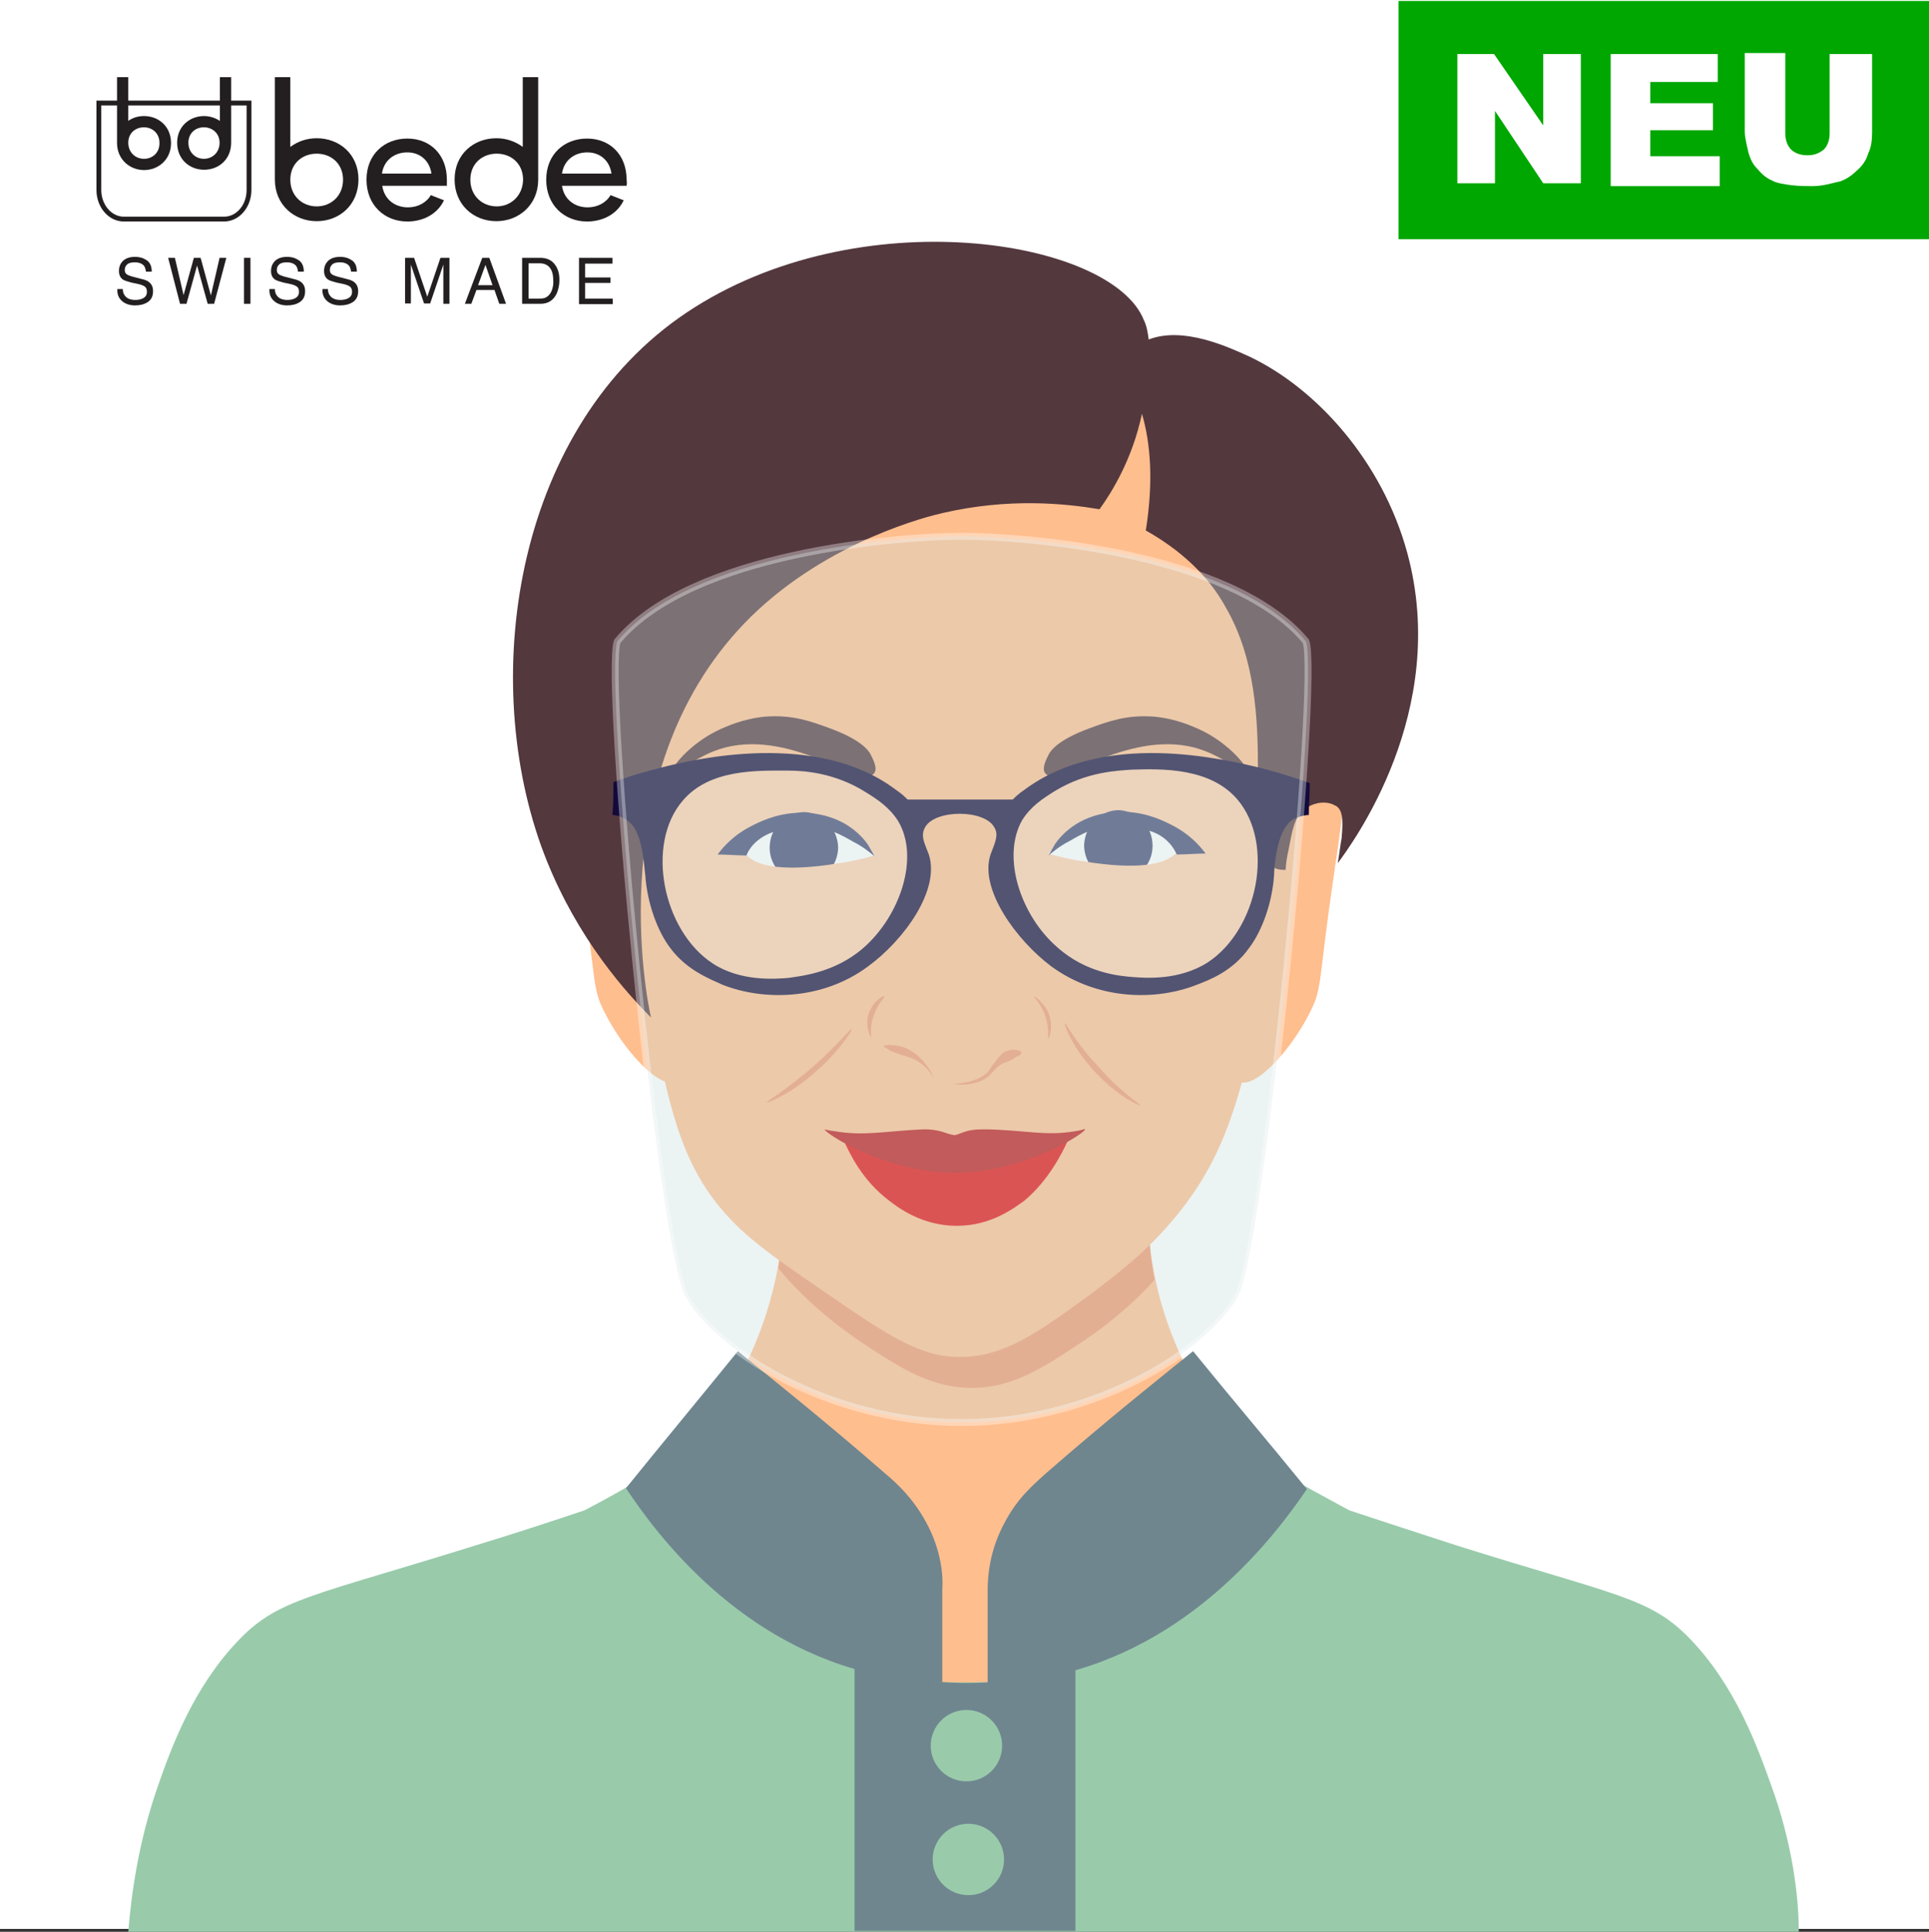 <?xml version="1.0" encoding="utf-8"?>
<!-- Generator: Adobe Illustrator 22.0.0, SVG Export Plug-In . SVG Version: 6.00 Build 0)  -->
<svg version="1.1" id="Layer_1" xmlns="http://www.w3.org/2000/svg" xmlns:xlink="http://www.w3.org/1999/xlink" x="0px" y="0px"
	 viewBox="0 0 600 600.9" style="enable-background:new 0 0 600 600.9;" xml:space="preserve">
<rect x="0" y="0" width="600" height="600.9" fill="#333333" stroke="none"/>
<style type="text/css">
	.st0{fill:#FFFFFF;}
	.st1{fill:#FFBE8E;}
	.st2{fill:#99CBAB;}
	.st3{fill:#6F868F;}
	.st4{opacity:0.6;fill:#E87B55;enable-background:new    ;}
	.st5{fill:#E50A0A;}
	.st6{fill:#BF1616;}
	.st7{fill:#020B41;}
	.st8{fill:#53383E;}
	.st9{opacity:0.25;fill:#FFFFFF;enable-background:new    ;}
	.st10{fill:#120A39;}
	.st11{opacity:0.35;fill:#C8DCDC;stroke:#FFFFFF;stroke-width:2.154;stroke-miterlimit:10;enable-background:new    ;}
	.st12{fill:#00A701;}
	.st13{fill:#231F20;}
</style>
<rect class="st0" width="600" height="600"/>
<g>
	<g>
		<g>
			<g>
				<path class="st1" d="M509.7,504c-5.4-3-20.1-10.5-38.1-16.8c-13.2-4.5-18-5.1-32.4-9.9c-20.4-6.9-30.6-10.5-38.4-15.6
					c-30.9-20.7-39.6-54-41.7-65.1c-4.2-21.3-0.9-39.6,2.7-51.3c-19.8-25.5-39.3-51.3-59.1-76.8c-0.9-1.2-1.8-2.1-2.4-3.3
					c-0.9,1.2-1.8,2.1-2.4,3.3c-19.8,25.5-39.3,51.3-59.1,76.8c3.6,11.7,6.9,30,2.7,51.3c-2.4,11.4-10.8,44.4-41.7,65.1
					c-7.8,5.1-18,8.7-38.4,15.6c-13.8,4.5-18.9,5.1-32.4,9.9c-18,6.3-31.2,13.2-34.5,15c-33.3,18.6-43.8,74.7-45.9,87
					c167.7-0.3,335.7-0.6,503.4-0.9C550.2,572.7,542.1,522.9,509.7,504z"/>
				<g>
					<path class="st2" d="M550.8,555c-3.9-10.8-10.8-30.6-25.5-45.6c-12.3-12.6-23.1-13.2-72.6-28.8c-12.9-4.2-24-7.8-33-10.8
						c-7.8-4.2-14.4-7.8-19.5-10.8c-6,12.9-14.4,24.6-24.6,34.2c-4.2,3.9-16.2,14.7-34.8,22.2c-16.2,6.6-29.7,7.8-33,7.8
						c-2.1,0-7.5,0.3-14.7,0c-8.1-0.6-20.1-2.4-34.2-8.1c-8.4-3.3-21.3-9.9-34.2-22.2c-9.9-9.3-18.3-20.7-24.3-33.6
						c-4.8,3-11.1,6.6-18.6,10.5c-9,3-20.7,6.9-34.5,11.1c-50.1,15.6-60.6,16.5-72.6,28.8c-14.7,15-21.6,34.5-25.5,45.6
						c-6.3,18-8.4,34.5-9.3,45.6c173.1,0,346.5,0,519.6,0C559.5,589.5,557.4,573,550.8,555z"/>
					<g>
						<path class="st3" d="M334.5,600.6h-68.7c0-27.3,0-54.9,0-82.2c8.4,2.4,20.4,5.1,35.1,5.1c14.1,0,25.5-2.7,33.6-5.1
							C334.5,545.7,334.5,573.3,334.5,600.6z"/>
						<circle class="st2" cx="300.6" cy="543" r="11.1"/>
						<circle class="st2" cx="301.2" cy="578.4" r="11.1"/>
					</g>
					<path class="st3" d="M288,473.4c-3.9-7.2-9-12-12.6-15c-18.9-16.5-38.1-31.8-45.9-38.1c-11.7,14.4-23.4,28.5-34.8,42.6
						c9.9,15,35.7,49.2,78.9,58.2c6.9,1.5,13.5,2.1,19.5,2.1c0-9.6,0-19.2,0-28.8C293.4,490.2,292.8,482.1,288,473.4z"/>
					<path class="st3" d="M312.6,473.4c3.9-7.5,9.3-12,12.6-15c19.2-16.8,38.1-31.8,45.9-38.1c11.7,14.4,23.7,28.5,35.4,42.9
						c-10.2,15-36.3,49.2-79.5,58.2c-6.9,1.5-13.5,2.1-19.8,2.1c0-9.6,0-19.2,0-28.8C307.2,490.2,307.8,482.1,312.6,473.4z"/>
				</g>
				<path class="st4" d="M242.7,369.6c0.3,3.6,0.6,7.5,0.6,11.7c0,4.8-0.6,9.3-1.2,13.2c5.1,6.3,13.8,15,26.4,23.4
					c12.3,8.1,21.3,13.8,33.9,13.8c12.9,0,22.5-6.6,34.8-14.7c10.2-6.9,17.4-13.8,21.9-18.9c-0.6-3.3-1.2-6.9-1.5-10.8
					c-0.6-7.5-0.3-14.4,0.6-20.1c-11.7,4.8-30.9,10.8-55.2,11.7C276.3,379.5,255,373.8,242.7,369.6z"/>
			</g>
			<g>
				<path class="st1" d="M195.6,252.3c-4.5-5.4-12.3-9-15.9-6c-3,2.7-1.5,8.7,1.2,27.9c4.5,30.9,3.3,33,6.9,40.2
					c6,12.3,17.7,24.9,22.5,21.9c6-3.6-5.7-27-8.4-66C201.3,267,200.7,258.6,195.6,252.3z"/>
				<path class="st1" d="M399.9,252.3c4.5-5.4,12.3-9,15.9-6c3,2.7,1.5,8.7-1.2,27.9c-4.5,30.9-3.3,33-6.9,40.2
					c-6,12.3-17.7,24.9-22.5,21.9c-6-3.6,5.7-27,8.4-66C394.2,267,394.8,258.6,399.9,252.3z"/>
			</g>
			<g>
				<g>
					<path class="st1" d="M368.4,375c-10.2,13.5-21,21.3-28.8,27.3c-16.5,12-27,19.8-41.1,19.8c-12.3,0-22.2-6.6-41.4-19.8
						c-18-12.3-27-18.6-34.8-28.8c-11.4-15-15.3-32.7-21.6-68.4c-1.8-10.5-7.2-23.7-5.4-41.4c2.1-18.9,2.7-32.4,2.7-42.3
						c0-17.4,0.3-26.1,0.3-30.9c1.2-32.7,42-90.6,98.4-90.6c63,0,94.2,72.3,95.7,75.9c13.2,31.5,8.1,66,8.7,86.7
						c0.3,18-4.5,30.9-7.2,42.6C386.4,338.1,382.5,356.4,368.4,375z"/>
					<g>
						<g>
							<path class="st4" d="M238.5,342.9c0.3,0.3,8.1-3,15.6-9.9c6.9-6,11.1-12.6,10.8-12.9c-0.3-0.3-4.2,4.8-12,11.7
								C244.5,339,238.5,342.6,238.5,342.9z"/>
							<path class="st4" d="M331.2,318.3c-0.3,0.3,2.1,6.6,7.2,12.6c7.2,9,15.9,13.2,16.2,12.9s-6-3.9-13.2-12.3
								C334.5,324.3,331.5,318,331.2,318.3z"/>
						</g>
					</g>
					<g>
						<path class="st5" d="M332.1,354.9c-9,2.7-21,5.1-34.8,5.4c-14.1-0.3-25.8-2.7-34.8-5.4c1.8,3.9,5.7,12.3,14.1,18.6
							c2.7,2.1,10.2,7.8,21,7.8s18-5.7,21-7.8C326.1,367.2,330.3,358.8,332.1,354.9z"/>
						<path class="st6" d="M337.5,351.3c0-0.3-0.9,0.3-3.3,0.6c-9,1.5-14.7-0.3-27-0.6c-0.6,0-1.2,0-1.8,0c-4.8,0-6,1.2-8.4,1.8
							c-2.7-0.3-3.6-1.5-8.4-1.8c-0.6,0-1.2,0-1.8,0c-12,0.6-18,2.1-27,0.6c-2.4-0.3-3.3-0.6-3.3-0.6c-0.3,0.9,18.9,13.8,41.4,13.5
							C319.2,364.5,337.8,352.2,337.5,351.3z"/>
					</g>
					<g>
						<path class="st4" d="M275.1,309.9c-0.3-0.3-3,1.2-4.2,3.9c-2.4,3.9-0.3,8.7,0,8.7c0.3,0-0.6-3,0.9-6.6
							C273,312,275.4,310.2,275.1,309.9z"/>
						<path class="st4" d="M274.8,325.5c0-0.6,3.3-0.6,5.4,0c6.9,1.8,10.5,9.9,10.2,9.9c0,0-1.5-3.3-5.1-5.4c-2.1-1.2-3.3-1.2-8.1-3
							C275.4,325.8,274.8,325.5,274.8,325.5z"/>
						<path class="st4" d="M317.7,327.3c-0.3-0.6-2.7-1.2-4.8-0.3c-1.2,0.6-2.1,1.5-3.6,3.6c-0.9,0.9-1.2,1.8-1.5,2.1
							c-2.7,4.2-11.4,4.5-11.4,4.5s7.2,1.2,11.4-2.7c1.5-1.5,2.4-3,4.5-3.9c0.9-0.3,2.1-0.6,3.6-1.8
							C316.8,328.5,318,327.9,317.7,327.3z"/>
						<path class="st4" d="M321.6,309.9c-0.3,0,1.5,1.5,2.7,4.2c2.4,4.8,1.5,9,1.8,9s1.8-4.5-0.3-8.7
							C324.3,311.7,321.9,309.9,321.6,309.9z"/>
					</g>
					<g>
						<g>
							<g>
								<g>
									<path class="st0" d="M232.2,266.1c2.1-6.3,5.7-8.7,7.2-9.6c8.4-4.8,22.5-1.5,32.7,9.6c-2.1,1.8-10.5,8.7-21.6,8.4
										c-5.4-0.3-10.2-2.7-10.8-3C236.1,269.7,233.7,267.6,232.2,266.1z"/>
									<path class="st7" d="M239.4,263.7c0-6,4.5-10.8,10.5-11.1c5.7,0,10.5,4.8,10.8,10.8c0,6-4.5,10.8-10.5,11.1
										C244.2,274.5,239.4,269.7,239.4,263.7z"/>
									<path class="st7" d="M245.1,263.7c0-3,2.1-5.1,5.1-5.1c2.7,0,5.1,2.4,5.1,5.1c0,3-2.1,5.1-5.1,5.1
										C247.2,268.8,245.1,266.4,245.1,263.7z"/>
								</g>
								<path class="st1" d="M272.1,266.1c-4.5,1.2-8.4,2.1-11.1,2.4c-18,3-24.3,0.3-26.1-0.6c-1.2-0.6-2.1-1.2-2.7-1.8
									c0,2.1,0.3,4.8,1.8,6.9c6,7.5,22.8,2.4,23.7,1.8C261,273.9,266.7,271.5,272.1,266.1z"/>
								<path class="st7" d="M232.2,266.1c-3,0-6-0.3-9-0.3c1.8-2.4,5.1-6.3,11.4-9.3c3-1.5,9-4.2,16.8-3.6c1.2,0,7.8,0.6,13.2,4.5
									c3,2.1,4.8,4.5,5.4,5.4c0.9,1.5,1.5,2.7,2.1,3.6c-1.5-1.2-3.6-3-6.6-4.5c-3.6-2.1-7.8-4.5-13.8-4.8c-1.8,0-6-0.3-10.5,1.5
									C234.9,260.4,232.5,264.9,232.2,266.1z"/>
							</g>
							<g>
								<g>
									<path class="st0" d="M366,265.5c-2.1-6.3-5.7-8.7-7.2-9.6c-8.4-4.8-22.5-1.5-32.7,9.6c2.1,1.8,10.5,8.7,21.6,8.4
										c5.4-0.3,10.2-2.7,10.8-3C362.1,269.1,364.5,267,366,265.5z"/>
									<path class="st7" d="M358.5,263.1c0-6-4.5-10.8-10.5-11.1c-5.7,0-10.5,4.8-10.8,10.8c0,6,4.5,10.8,10.5,11.1
										C353.7,273.9,358.5,269.1,358.5,263.1z"/>
									<path class="st7" d="M353.1,263.1c0-3-2.1-5.1-5.1-5.1c-2.7,0-5.1,2.4-5.1,5.1c0,3,2.1,5.1,5.1,5.1
										C350.7,268.2,353.1,265.8,353.1,263.1z"/>
								</g>
								<path class="st1" d="M325.8,265.5c4.5,1.2,8.4,2.1,11.1,2.4c18,3,24.3,0.3,26.1-0.6c1.2-0.6,2.1-1.2,2.7-1.8
									c0,2.1-0.3,4.8-1.8,6.9c-6,7.5-22.8,2.4-23.7,1.8C336.9,273.3,331.5,271.2,325.8,265.5z"/>
								<path class="st7" d="M366,265.8c3,0,6-0.3,9-0.3c-1.8-2.4-5.1-6.3-11.4-9.3c-3-1.5-9-4.2-16.8-3.6c-1.2,0-7.8,0.6-13.2,4.5
									c-3,2.1-4.8,4.5-5.4,5.4c-0.9,1.5-1.5,2.7-2.1,3.6c1.5-1.2,3.6-3,6.6-4.5c3.6-2.1,7.8-4.5,13.8-4.8c1.8,0,6-0.3,10.5,1.5
									C363,259.8,365.4,264.3,366,265.8z"/>
							</g>
						</g>
					</g>
					<g>
						<path class="st8" d="M208.8,240.9c-0.9-1.2,5.4-9.6,15.3-14.1c2.1-0.9,7.2-3.3,14.1-3.9c8.4-0.6,14.1,1.5,19.8,3.6
							c9.9,3.6,12,6.9,12.6,7.8c0.6,1.2,2.7,4.8,1.2,6.3c-3.6,4.8-24.9-13.5-46.2-8.1C215.4,235.2,209.7,242.1,208.8,240.9z"/>
						<path class="st8" d="M388.2,240.9c0.9-1.2-5.4-9.6-15.3-14.1c-2.1-0.9-7.2-3.3-14.1-3.9c-8.4-0.6-14.1,1.5-19.8,3.6
							c-9.9,3.6-12,6.9-12.6,7.8c-0.6,1.2-2.7,4.8-1.2,6.3c3.6,4.8,24.9-13.5,46.2-8.1C381.6,235.2,387.3,242.1,388.2,240.9z"/>
					</g>
				</g>
				<path class="st8" d="M416.1,268.5c4.2-5.7,35.1-47.1,21.6-96.6c-7.8-28.5-28.2-51-48.9-60.9c-6.6-3-20.7-9.6-31.5-5.4
					c-0.3-2.1-0.6-4.2-1.5-6c-9.9-25.2-88.8-38.1-142.2-2.4c-52.5,35.1-64.8,111.3-45.3,165.9c9,24.9,23.4,42.6,34.2,53.4
					c-1.2-4.8-16.2-78.3,31.2-124.8c24.3-23.7,55.5-31.2,59.4-32.1c20.7-4.8,38.1-3,48.9-1.2c3.9-5.4,10.2-15.6,13.2-29.7
					c2.7,9.3,3.6,21,1.2,36.3c13.8,7.8,21,16.8,24.9,24c18.6,32.1,2.7,76.2,15.9,81.3c1.2,0.3,2.1,0.3,2.7,0.3
					c0-1.5,0.3-3.6,0.9-6.3c1.2-6.3,1.8-10.2,5.1-12.6c2.1-1.8,5.7-2.7,8.7-1.5c0.3,0.3,0.9,0.3,1.5,0.9c1.2,1.2,1.8,3,1.2,9.6
					C417,262.2,416.7,264.9,416.1,268.5z"/>
			</g>
		</g>
	</g>
	<g>
		<path class="st9" d="M281.4,254.7c7.2,12,0.6,30.9-11.1,41.1c-9.3,8.1-20.1,9.3-24.3,9.6c-4.2,0.3-15,1.2-24.3-4.8
			c-16.2-10.5-21.9-38.4-9.6-52.5c8.7-10.2,24.3-9.6,33.9-9.6c4.8,0,15,0.6,24.9,6.6C274.8,247.8,278.7,250.2,281.4,254.7z"/>
		<path class="st9" d="M317.7,254.7c-7.2,12-0.6,30.9,11.1,41.1c9.3,8.1,20.1,9.3,24.3,9.6c4.2,0.3,15,1.2,24.3-4.8
			c16.2-10.5,21.9-38.4,9.6-52.5c-8.7-10.2-24.3-9.6-33.9-9.6c-4.8,0-15,0.6-24.9,6.6C324,247.8,320.1,250.2,317.7,254.7z"/>
		<path class="st10" d="M391.8,238.8c-11.4-2.7-48.3-11.7-73.2,6.9c-1.8,1.2-3,2.4-3.6,3c-10.8,0-21.9,0-32.7,0
			c-0.6-0.6-1.8-1.8-3.6-3c-24.6-18.6-62.7-9.6-73.2-6.9c-3.3,0.9-8.4,2.1-14.7,4.5c0,3.3,0,6.9-0.3,10.2c0.9,0,2.1,0.3,3.3,0.9
			c0,0,1.8,0.9,3,2.4c3.3,4.2,3.6,13.5,3.9,15.3c0.6,9,3.9,17.7,7.8,22.8c5.1,6.9,12.3,9.6,16.2,11.4c12.9,5.1,31.2,4.8,45.3-5.7
			c11.1-8.1,22.5-23.7,18.9-34.8c-1.2-3.3-2.7-5.7-1.2-8.4c3-5.7,18.6-5.7,21.6,0c1.5,2.4,0,5.1-1.2,8.4
			c-3.6,10.8,8.1,26.7,18.9,34.8c14.4,10.5,32.4,10.8,45.3,5.7c3.9-1.5,11.1-4.2,16.2-11.4c3.9-5.1,7.2-13.8,7.8-22.8
			c0-1.8,0.6-11.1,3.9-15.3c1.2-1.8,3-2.4,3-2.4c1.5-0.6,3-0.9,3.9-0.9c0-3.3,0.3-6.6,0.3-9.9C400.8,241.2,395.4,239.7,391.8,238.8z
			 M268.5,294.9c-9,7.8-19.5,8.7-23.4,9.3c-3.9,0.3-14.7,1.2-23.4-4.5c-15.6-10.2-21-37.2-9.3-50.7c8.4-9.9,23.4-9.3,32.7-9.3
			c4.8,0,14.4,0.6,24,6.6c3.9,2.4,7.5,4.8,10.2,9C286.2,266.7,279.9,285,268.5,294.9z M375.6,299.4c-9,5.7-19.5,4.8-23.4,4.5
			c-3.9-0.3-14.4-1.2-23.4-9.3c-11.4-9.9-17.4-28.2-10.8-39.6c2.7-4.2,6.3-6.6,10.2-9c9.9-6,19.5-6.3,24-6.6
			c9.3-0.3,24.3-0.6,32.7,9.3C396.6,262.5,391.2,289.2,375.6,299.4z"/>
	</g>
	<path class="st11" d="M299.1,442.5c42,0,77.7-23.4,86.1-39.6c8.4-16.5,25.2-191.7,21-203.4c-23.1-27.9-88.2-32.7-107.1-32.7
		s-84,4.8-107.1,32.7c-4.2,11.7,12.6,186.9,21,203.4C221.7,419.4,257.1,442.5,299.1,442.5"/>
</g>
<g>
	<rect x="435" y="0.3" class="st12" width="165" height="74.1"/>
	<path class="st0" d="M453,16.8h11.7L480,39V16.8h11.7V57H480l-15-22.5V57h-11.7V16.8H453z"/>
	<path class="st0" d="M501,16.8h33.3v8.7h-21v6.6h19.5v8.4h-19.5v8.1h21.6v9.3H501V16.8z"/>
	<path class="st0" d="M569.7,16.8h12.6v24.3c0,2.7-0.3,4.8-1.2,6.6c-0.6,2.1-1.8,3.9-3.6,5.4c-1.5,1.5-3.3,2.7-5.1,3.3
		c-2.7,0.6-5.4,1.5-8.7,1.5c-1.8,0-3.9,0-6.6-0.3c-2.1-0.3-4.5-0.6-6-1.5c-1.5-0.6-3-1.8-4.5-3.6c-1.5-1.5-2.1-3-2.7-4.8
		c-0.6-2.7-1.2-4.8-1.2-6.9V16.5h12.6v24.9c0,2.1,0.6,3.9,1.8,5.1s3,1.8,5.1,1.8c2.1,0,3.6-0.6,5.1-1.8c1.2-1.2,1.8-3,1.8-5.1V16.8
		H569.7z"/>
</g>
<path class="st13" d="M139,57.8h-20.1c0.6,4.1,3.8,6.7,8,6.7c3,0,5.7-1.4,7.1-3.8c1.3,0.5,2.8,1.1,4.1,1.6
	c-2.1,4.4-6.6,6.6-11.4,6.6c-7.1,0-12.7-5.1-12.7-13c0-7.9,5.6-12.8,12.7-12.8c7.1,0,12.3,5,12.3,12.8C139,56.4,139,57.2,139,57.8
	 M134.2,54c-0.6-4.1-3.6-6.6-7.5-6.6c-4.1,0-7.3,2.5-7.9,6.6H134.2z"/>
<path class="st13" d="M194.9,57.8h-20.1c0.6,4.1,3.8,6.7,8,6.7c3,0,5.7-1.4,7.1-3.8c1.3,0.5,2.8,1.1,4.1,1.6
	c-2.1,4.4-6.6,6.6-11.4,6.6c-7.1,0-12.7-5.1-12.7-13c0-7.9,5.6-12.8,12.7-12.8c7.1,0,12.3,5,12.3,12.8C195,56.4,195,57.2,194.9,57.8
	 M190.2,54c-0.6-4.1-3.6-6.6-7.5-6.6c-4.1,0-7.3,2.5-7.9,6.6H190.2z"/>
<path class="st13" d="M162.6,24v21.7c-2.3-1.7-5.1-2.7-8.2-2.7c-7.1,0-13,5-13,12.8c0,7.9,5.9,13,13,13c7,0,13-5.1,13-12.9h0V24
	H162.6z M154.5,64.2c-4.5,0-8.2-3.3-8.2-8.3c0-5,3.7-8.1,8.2-8.1c4.5,0,8.2,3.1,8.2,8.1C162.6,60.9,158.9,64.2,154.5,64.2"/>
<path class="st13" d="M98.5,43c-3.1,0-5.9,1-8.2,2.7V24h-4.8v31.9h0c0,7.8,6,12.9,13,12.9c7.1,0,13-5.1,13-13
	C111.5,48,105.6,43,98.5,43 M98.5,64.2c-4.5,0-8.2-3.3-8.2-8.3c0-5,3.7-8.1,8.2-8.1c4.5,0,8.2,3.1,8.2,8.1
	C106.7,60.9,103,64.2,98.5,64.2"/>
<path class="st13" d="M69.7,68.9H38.5c-4.7,0-8.5-4.4-8.5-9.8V31.3h48.2v27.8C78.2,64.5,74.4,68.9,69.7,68.9 M31.5,32.8v26.3
	c0,4.6,3.2,8.3,7,8.3h31.2c3.9,0,7-3.7,7-8.3V32.8H31.5z"/>
<path class="st13" d="M44.8,36.1c-1.8,0-3.5,0.5-4.9,1.5V24h-3.5v20.5h0c0,5,3.9,8.4,8.4,8.4c4.5,0,8.4-3.3,8.4-8.4
	C53.2,39.3,49.3,36.1,44.8,36.1 M44.8,49.4c-2.7,0-4.9-2-4.9-5c0-3,2.2-4.8,4.9-4.8c2.6,0,4.8,1.9,4.8,4.8
	C49.7,47.4,47.5,49.4,44.8,49.4"/>
<path class="st13" d="M68.4,24v13.6c-1.4-0.9-3.1-1.5-4.9-1.5c-4.5,0-8.4,3.2-8.4,8.3c0,5.1,3.8,8.4,8.4,8.4c4.6,0,8.4-3.3,8.4-8.4
	h0V24H68.4z M63.4,49.4c-2.6,0-4.8-2-4.8-5c0-3,2.2-4.8,4.8-4.8c2.7,0,4.9,1.9,4.9,4.8C68.3,47.4,66.1,49.4,63.4,49.4"/>
<g>
	<path class="st13" d="M38.2,89.9c0,0.8,0.2,1.5,0.6,2c0.6,0.9,1.7,1.4,3.3,1.4c0.7,0,1.3-0.1,1.9-0.3c1.1-0.4,1.7-1.1,1.7-2.2
		c0-0.8-0.2-1.3-0.7-1.7c-0.5-0.3-1.2-0.6-2.2-0.8l-1.9-0.4c-1.2-0.3-2.1-0.6-2.6-0.9c-0.9-0.6-1.3-1.5-1.3-2.7
		c0-1.3,0.4-2.3,1.3-3.2c0.9-0.8,2.1-1.2,3.7-1.2c1.5,0,2.7,0.4,3.7,1.1c1,0.7,1.5,1.9,1.5,3.5h-1.8c-0.1-0.8-0.3-1.4-0.6-1.8
		c-0.6-0.7-1.5-1.1-2.9-1.1c-1.1,0-1.9,0.2-2.4,0.7c-0.5,0.5-0.7,1-0.7,1.7c0,0.7,0.3,1.2,0.9,1.5c0.4,0.2,1.2,0.5,2.5,0.8l1.9,0.5
		c0.9,0.2,1.7,0.5,2.2,0.9c0.9,0.7,1.3,1.6,1.3,2.9c0,1.6-0.6,2.7-1.7,3.4c-1.1,0.7-2.4,1-3.9,1c-1.7,0-3.1-0.5-4.1-1.4
		c-1-0.9-1.5-2.1-1.4-3.7H38.2z"/>
	<path class="st13" d="M54.4,80.2l2.7,11.6l3.2-11.6h2.1l3.2,11.7l2.7-11.7h2.1l-3.8,14.3h-2l-3.3-11.9l-3.3,11.9h-2l-3.7-14.3H54.4
		z"/>
	<path class="st13" d="M75.9,80.2h2v14.3h-2V80.2z"/>
	<path class="st13" d="M85.5,89.9c0,0.8,0.2,1.5,0.6,2c0.6,0.9,1.7,1.4,3.3,1.4c0.7,0,1.3-0.1,1.9-0.3c1.1-0.4,1.7-1.1,1.7-2.2
		c0-0.8-0.2-1.3-0.7-1.7c-0.5-0.3-1.2-0.6-2.2-0.8l-1.9-0.4c-1.2-0.3-2.1-0.6-2.6-0.9c-0.9-0.6-1.3-1.5-1.3-2.7
		c0-1.3,0.4-2.3,1.3-3.2c0.9-0.8,2.1-1.2,3.7-1.2c1.5,0,2.7,0.4,3.7,1.1c1,0.7,1.5,1.9,1.5,3.5h-1.8c-0.1-0.8-0.3-1.4-0.6-1.8
		c-0.6-0.7-1.5-1.1-2.9-1.1c-1.1,0-1.9,0.2-2.4,0.7c-0.5,0.5-0.7,1-0.7,1.7c0,0.7,0.3,1.2,0.9,1.5c0.4,0.2,1.2,0.5,2.5,0.8l1.9,0.5
		c0.9,0.2,1.7,0.5,2.2,0.9c0.9,0.7,1.3,1.6,1.3,2.9c0,1.6-0.6,2.7-1.7,3.4c-1.1,0.7-2.4,1-3.9,1c-1.7,0-3.1-0.5-4.1-1.4
		c-1-0.9-1.5-2.1-1.4-3.7H85.5z"/>
	<path class="st13" d="M102,89.9c0,0.8,0.2,1.5,0.6,2c0.6,0.9,1.7,1.4,3.3,1.4c0.7,0,1.3-0.1,1.9-0.3c1.1-0.4,1.7-1.1,1.7-2.2
		c0-0.8-0.2-1.3-0.7-1.7c-0.5-0.3-1.2-0.6-2.2-0.8l-1.9-0.4c-1.2-0.3-2.1-0.6-2.6-0.9c-0.9-0.6-1.3-1.5-1.3-2.7
		c0-1.3,0.4-2.3,1.3-3.2c0.9-0.8,2.1-1.2,3.7-1.2c1.5,0,2.7,0.4,3.7,1.1c1,0.7,1.5,1.9,1.5,3.5h-1.8c-0.1-0.8-0.3-1.4-0.6-1.8
		c-0.6-0.7-1.5-1.1-2.9-1.1c-1.1,0-1.9,0.2-2.4,0.7c-0.5,0.5-0.7,1-0.7,1.7c0,0.7,0.3,1.2,0.9,1.5c0.4,0.2,1.2,0.5,2.5,0.8l1.9,0.5
		c0.9,0.2,1.7,0.5,2.2,0.9c0.9,0.7,1.3,1.6,1.3,2.9c0,1.6-0.6,2.7-1.7,3.4c-1.1,0.7-2.4,1-3.9,1c-1.7,0-3.1-0.5-4.1-1.4
		c-1-0.9-1.5-2.1-1.4-3.7H102z"/>
	<path class="st13" d="M126,80.2h2.8l4.1,12.1l4.1-12.1h2.8v14.3h-1.9v-8.5c0-0.3,0-0.8,0-1.5c0-0.7,0-1.4,0-2.2l-4.1,12.1h-1.9
		l-4.1-12.1v0.4c0,0.4,0,0.9,0,1.6c0,0.7,0,1.2,0,1.6v8.5H126V80.2z"/>
	<path class="st13" d="M150,80.2h2.2l5.2,14.3h-2.1l-1.5-4.3h-5.6l-1.6,4.3h-2L150,80.2z M153.2,88.7l-2.2-6.3l-2.3,6.3H153.2z"/>
	<path class="st13" d="M162.4,80.2h5.7c1.9,0,3.5,0.7,4.5,2.1c1,1.3,1.4,2.9,1.4,4.8c0,1.5-0.3,2.9-0.8,4.1c-1,2.2-2.7,3.3-5.1,3.3
		h-5.7V80.2z M167.8,92.9c0.6,0,1.2-0.1,1.6-0.2c0.7-0.3,1.3-0.7,1.8-1.5c0.4-0.6,0.6-1.3,0.8-2.2c0.1-0.5,0.1-1,0.1-1.5
		c0-1.8-0.3-3.2-1-4.1c-0.7-1-1.8-1.5-3.3-1.5h-3.4v11H167.8z"/>
	<path class="st13" d="M180.1,80.2h10.4V82H182v4.3h7.9V88H182v4.9h8.6v1.7h-10.5V80.2z"/>
</g>
</svg>
